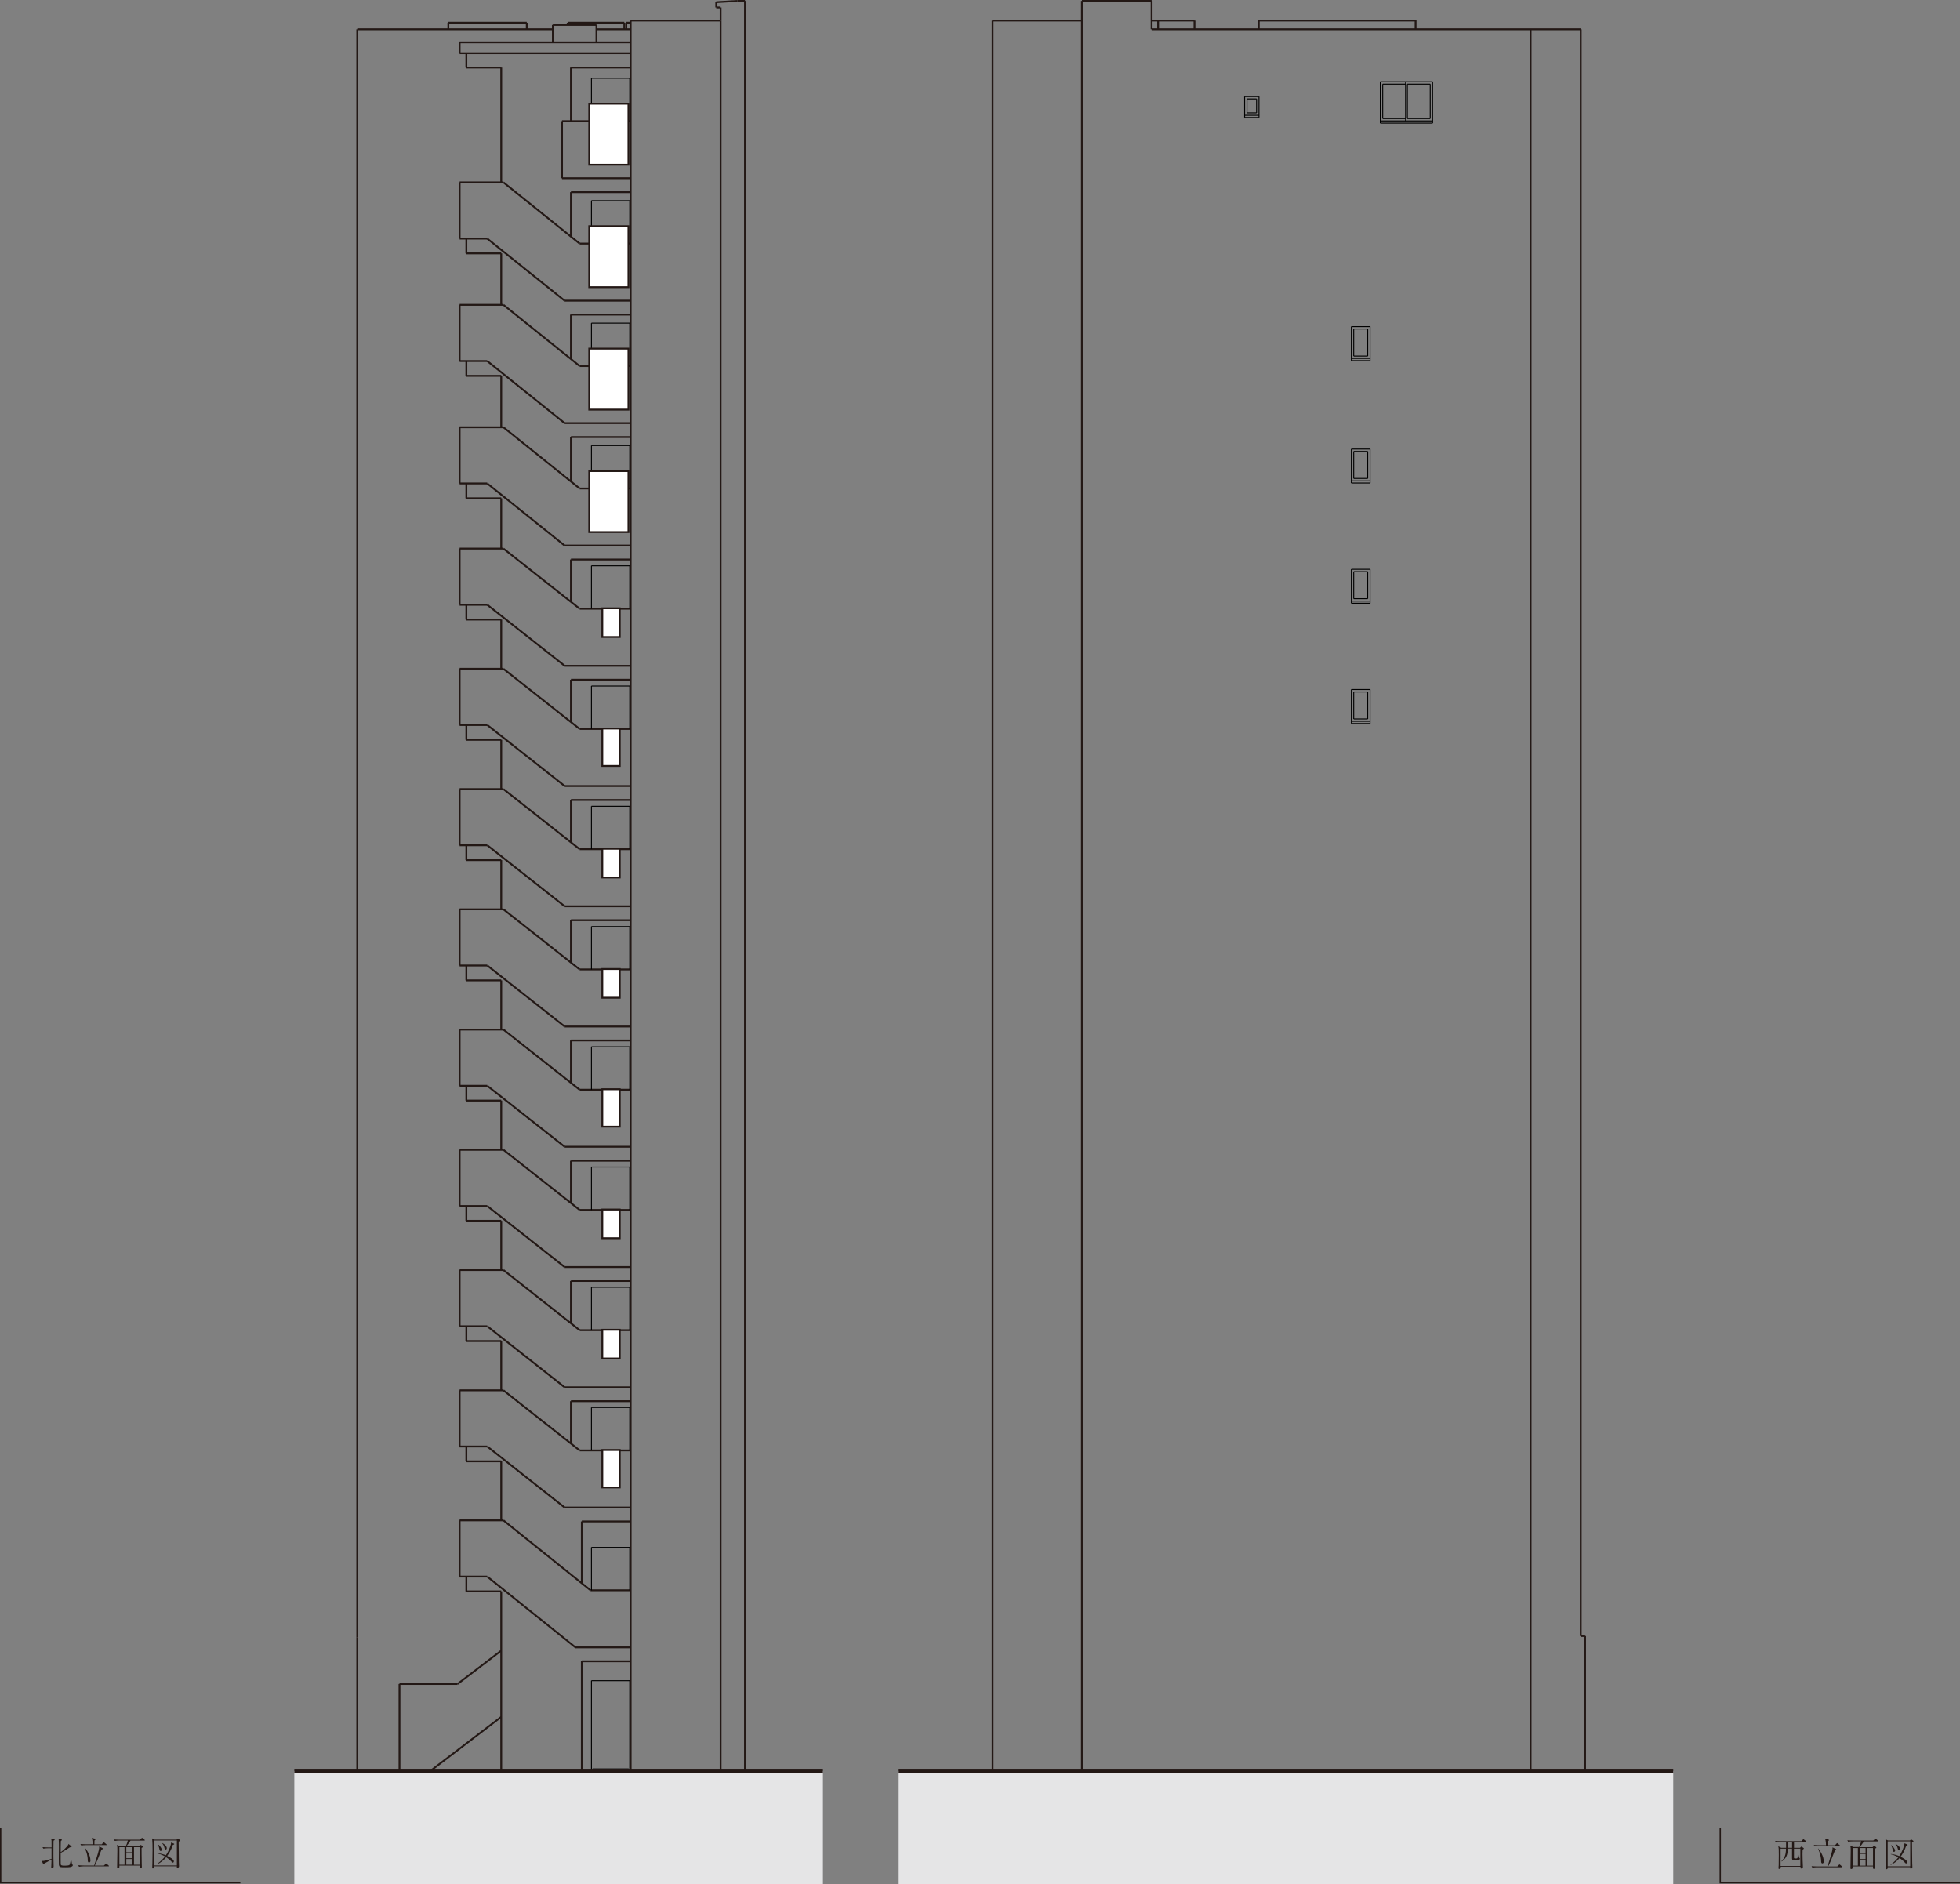 <?xml version="1.0" encoding="UTF-8"?>
<svg id="_レイヤー_2" data-name="レイヤー 2" xmlns="http://www.w3.org/2000/svg" viewBox="0 0 364.34 350.27">
  <rect x="0" y="0" width="364.34" height="350.27" fill="#808080" stroke="none"/>
  <defs>
    <style>
      .cls-1 {
        fill: #231815;
      }

      .cls-1, .cls-2 {
        stroke-width: 0px;
      }

      .cls-3 {
        stroke: #000;
        stroke-width: .17px;
      }

      .cls-3, .cls-4, .cls-5, .cls-6 {
        fill: none;
      }

      .cls-4 {
        stroke-miterlimit: 10;
        stroke-width: .25px;
      }

      .cls-4, .cls-7, .cls-5, .cls-6 {
        stroke: #231815;
      }

      .cls-7 {
        fill: #fff;
      }

      .cls-7, .cls-5 {
        stroke-width: .34px;
      }

      .cls-2 {
        fill: #e5e5e6;
      }

      .cls-6 {
        stroke-width: .86px;
      }
    </style>
  </defs>
  <g id="_レイヤー_1-2" data-name="レイヤー 1">
    <g>
      <g>
        <polygon class="cls-2" points="311.04 350.27 167.05 350.27 167.05 329.22 311.04 329.22 311.04 330.61 311.04 330.61 311.04 350.27"/>
        <line class="cls-5" x1="284.52" y1="5.44" x2="284.52" y2="329.22"/>
        <line class="cls-5" x1="214.07" y1=".17" x2="201.11" y2=".17"/>
        <line class="cls-5" x1="184.51" y1="3.82" x2="184.51" y2="329.22"/>
        <line class="cls-5" x1="201.11" y1=".17" x2="201.11" y2="329.22"/>
        <line class="cls-5" x1="214.07" y1=".17" x2="214.07" y2="5.44"/>
        <line class="cls-5" x1="201.11" y1="3.82" x2="184.51" y2="3.82"/>
        <line class="cls-5" x1="214.07" y1="5.44" x2="293.84" y2="5.44"/>
        <line class="cls-5" x1="293.84" y1="5.44" x2="293.84" y2="304.11"/>
        <line class="cls-5" x1="294.65" y1="304.11" x2="294.65" y2="329.22"/>
        <line class="cls-5" x1="293.84" y1="304.11" x2="294.65" y2="304.11"/>
        <line class="cls-5" x1="222.04" y1="3.82" x2="214.07" y2="3.82"/>
        <line class="cls-5" x1="222.04" y1="3.82" x2="222.04" y2="5.44"/>
        <line class="cls-5" x1="215.28" y1="3.82" x2="215.28" y2="5.44"/>
        <polyline class="cls-5" points="233.99 5.44 233.99 3.82 263.14 3.82 263.14 5.44"/>
        <line class="cls-3" x1="254.24" y1="61.15" x2="251.64" y2="61.15"/>
        <line class="cls-3" x1="254.68" y1="60.71" x2="251.2" y2="60.71"/>
        <line class="cls-3" x1="251.64" y1="61.15" x2="251.64" y2="66.18"/>
        <line class="cls-3" x1="251.2" y1="60.71" x2="251.2" y2="67.03"/>
        <line class="cls-3" x1="254.24" y1="61.15" x2="254.24" y2="66.18"/>
        <line class="cls-3" x1="254.24" y1="66.18" x2="251.64" y2="66.18"/>
        <line class="cls-3" x1="254.68" y1="66.62" x2="251.2" y2="66.62"/>
        <line class="cls-3" x1="254.68" y1="60.71" x2="254.68" y2="67.03"/>
        <line class="cls-3" x1="254.68" y1="67.03" x2="251.2" y2="67.03"/>
        <line class="cls-3" x1="254.24" y1="83.91" x2="251.64" y2="83.91"/>
        <line class="cls-3" x1="254.68" y1="83.47" x2="251.2" y2="83.47"/>
        <line class="cls-3" x1="251.64" y1="83.91" x2="251.64" y2="88.93"/>
        <line class="cls-3" x1="251.2" y1="83.47" x2="251.2" y2="89.78"/>
        <line class="cls-3" x1="254.24" y1="83.91" x2="254.24" y2="88.93"/>
        <line class="cls-3" x1="254.24" y1="88.93" x2="251.64" y2="88.93"/>
        <line class="cls-3" x1="254.68" y1="89.38" x2="251.2" y2="89.38"/>
        <line class="cls-3" x1="254.68" y1="83.47" x2="254.68" y2="89.78"/>
        <line class="cls-3" x1="254.68" y1="89.78" x2="251.2" y2="89.78"/>
        <line class="cls-3" x1="254.24" y1="106.26" x2="251.64" y2="106.26"/>
        <line class="cls-3" x1="254.68" y1="105.82" x2="251.2" y2="105.82"/>
        <line class="cls-3" x1="251.64" y1="106.26" x2="251.64" y2="111.28"/>
        <line class="cls-3" x1="251.2" y1="105.82" x2="251.2" y2="112.13"/>
        <line class="cls-3" x1="254.24" y1="106.26" x2="254.24" y2="111.28"/>
        <line class="cls-3" x1="254.24" y1="111.28" x2="251.64" y2="111.28"/>
        <line class="cls-3" x1="254.68" y1="111.73" x2="251.2" y2="111.73"/>
        <line class="cls-3" x1="254.68" y1="105.82" x2="254.68" y2="112.13"/>
        <line class="cls-3" x1="254.68" y1="112.13" x2="251.2" y2="112.13"/>
        <line class="cls-3" x1="254.24" y1="128.62" x2="251.64" y2="128.62"/>
        <line class="cls-3" x1="254.68" y1="128.17" x2="251.2" y2="128.17"/>
        <line class="cls-3" x1="251.64" y1="128.62" x2="251.64" y2="133.64"/>
        <line class="cls-3" x1="251.2" y1="128.17" x2="251.2" y2="134.49"/>
        <line class="cls-3" x1="254.24" y1="128.62" x2="254.24" y2="133.64"/>
        <line class="cls-3" x1="254.24" y1="133.64" x2="251.64" y2="133.64"/>
        <line class="cls-3" x1="254.68" y1="134.08" x2="251.2" y2="134.08"/>
        <line class="cls-3" x1="254.68" y1="128.17" x2="254.68" y2="134.49"/>
        <line class="cls-3" x1="254.68" y1="134.49" x2="251.2" y2="134.49"/>
        <line class="cls-3" x1="257.03" y1="15.64" x2="257.03" y2="22.04"/>
        <line class="cls-3" x1="256.58" y1="15.19" x2="256.58" y2="22.89"/>
        <line class="cls-3" x1="231.8" y1="18.39" x2="231.8" y2="20.98"/>
        <line class="cls-3" x1="231.36" y1="17.95" x2="231.36" y2="21.84"/>
        <line class="cls-3" x1="233.58" y1="18.39" x2="231.8" y2="18.39"/>
        <line class="cls-3" x1="234.03" y1="17.95" x2="231.36" y2="17.95"/>
        <line class="cls-3" x1="233.58" y1="18.39" x2="233.58" y2="20.98"/>
        <line class="cls-3" x1="233.58" y1="20.98" x2="231.8" y2="20.98"/>
        <line class="cls-3" x1="234.03" y1="21.43" x2="231.36" y2="21.43"/>
        <line class="cls-3" x1="234.03" y1="17.95" x2="234.03" y2="21.84"/>
        <line class="cls-3" x1="234.03" y1="21.84" x2="231.36" y2="21.84"/>
        <line class="cls-3" x1="256.58" y1="15.19" x2="266.3" y2="15.19"/>
        <line class="cls-3" x1="265.86" y1="15.64" x2="265.86" y2="22.04"/>
        <line class="cls-3" x1="266.3" y1="15.19" x2="266.3" y2="22.89"/>
        <line class="cls-3" x1="256.58" y1="22.48" x2="266.3" y2="22.48"/>
        <line class="cls-3" x1="256.58" y1="22.89" x2="266.3" y2="22.89"/>
        <line class="cls-3" x1="257.03" y1="15.64" x2="261.28" y2="15.64"/>
        <line class="cls-3" x1="261.61" y1="15.64" x2="261.61" y2="22.04"/>
        <line class="cls-3" x1="261.28" y1="22.04" x2="257.03" y2="22.04"/>
        <line class="cls-3" x1="261.28" y1="15.19" x2="261.28" y2="22.48"/>
        <line class="cls-3" x1="261.61" y1="15.64" x2="265.86" y2="15.64"/>
        <line class="cls-3" x1="265.86" y1="22.04" x2="261.61" y2="22.04"/>
        <line class="cls-6" x1="167.05" y1="329.22" x2="311.04" y2="329.22"/>
      </g>
      <g>
        <path class="cls-1" d="m335.67,342.39h-2.18v1.08h1.12l.19-.19s.04-.04.07-.04c.01,0,.03,0,.09.05l.29.21s.07.06.07.1c0,.03-.01.04-.04.07-.05.04-.14.11-.19.15-.01.22-.02.43-.02.79,0,.71.03,1.57.07,2.28,0,.03,0,.17,0,.2,0,.23-.25.24-.29.24-.14,0-.15-.1-.15-.17v-.17h-3.68c0,.06,0,.21-.01.26-.03.08-.15.16-.27.16-.14,0-.14-.1-.14-.14,0-.02.04-.47.04-.55.01-.36.02-1.59.02-1.92,0-.99,0-1.21-.1-1.62l.54.29h.91v-1.08h-1.07c-.13,0-.52.01-.82.08l-.15-.28c.33.03.73.05,1.06.05h3.87l.23-.29c.05-.07.08-.08.1-.08.03,0,.1.05.12.07l.36.29s.06.05.06.1c0,.07-.07.07-.1.07Zm-.98,1.24h-1.21v1.6c0,.12,0,.13.01.15.03.07.22.08.29.08.22,0,.3,0,.36-.13.07-.16.1-.4.12-.54h.06c.08.42.08.46.18.57.07.08.09.12.09.15,0,.07-.08.16-.15.2-.17.09-.47.09-.57.09-.68,0-.75-.08-.75-.35v-1.83h-.77c-.03,1.2-.33,1.84-1.16,2.4l-.05-.04c.58-.57.85-1.18.85-2.35h-1v3.22h3.68v-3.22Zm-1.56-1.24h-.77v1.08h.77v-1.08Z"/>
        <path class="cls-1" d="m342.37,347.09h-4.65c-.22,0-.58.03-.82.08l-.15-.28c.48.04.94.05,1.06.05h1.91c.61-1.94.87-2.79.92-3.25,0-.05.01-.25.01-.3l.59.29c.05.03.1.05.1.13,0,.07-.06.09-.25.16-.13.29-.62,1.59-.73,1.86-.16.38-.34.75-.53,1.12h1.7l.3-.3s.07-.08.11-.08.08.03.12.07l.34.3s.06.06.06.1c0,.05-.05.06-.1.06Zm-.43-3.95h-3.81c-.22,0-.58.03-.82.07l-.15-.27c.48.04.94.05,1.06.05h1.21c0-.24-.01-.79-.16-1.19l.64.15s.08.03.08.08c0,.04-.03.06-.06.1-.05.04-.08.07-.16.16,0,.11-.01.61-.01.71h1.36l.28-.32s.06-.08.1-.08.08.04.11.07l.36.31s.06.06.06.1c0,.06-.06.07-.1.07Zm-3.18,3.24c-.22,0-.23-.28-.23-.4-.02-1.1-.41-1.98-.58-2.37l.03-.02c.31.41,1.04,1.36,1.04,2.43,0,.36-.24.36-.26.36Z"/>
        <path class="cls-1" d="m349.03,342.29h-2.56c-.14.26-.5.72-.77,1.06h2.39l.18-.18c.06-.06.08-.08.11-.08.03,0,.08.04.11.06l.25.2s.06.06.06.1c0,.03-.02.05-.04.06-.03.03-.2.12-.23.13,0,.02,0,1.93.03,3.02,0,.08.02.44.02.5,0,.06,0,.12-.05.16-.04.04-.11.08-.19.08-.17,0-.17-.06-.17-.47h-3.77v.27c0,.09-.11.23-.27.23s-.15-.12-.15-.16c0-.08.01-.45.01-.54,0-.75.04-1.94.04-2.69,0-.47,0-.65-.08-.98l.56.27h1.09c.11-.25.32-.81.38-1.06h-1.61c-.13,0-.52.01-.82.07l-.15-.27c.33.03.73.05,1.07.05h3.76l.26-.25c.05-.05.1-.1.13-.1s.09.05.12.07l.33.27s.06.06.06.1c0,.07-.06.07-.1.07Zm-3.67,1.22h-.96v3.28h.96v-3.28Zm1.43,0h-1.1v.95h1.1v-.95Zm0,1.1h-1.1v.96h1.1v-.96Zm0,1.11h-1.1v1.07h1.1v-1.07Zm1.38-2.21h-1.05v3.28h1.05v-3.28Z"/>
        <path class="cls-1" d="m355.42,342.47c0,.36.02,2.79.04,3.83,0,.12.03.67.03.78,0,.22-.2.26-.27.26-.15,0-.15-.09-.13-.27h-4.18c0,.2.01.4-.29.4-.1,0-.11-.07-.11-.12,0-.15.03-.78.03-.92.03-1.56.03-1.89.03-2.42,0-.71-.01-1.42-.09-2.13l.47.23h4.09l.13-.13s.05-.06.1-.06c.03,0,.05.02.1.05l.27.19s.05.03.05.08c0,.08-.04.12-.25.24Zm-.33-.2h-4.19v4.65h4.19v-4.65Zm-.75.83c-.36,1.09-.77,1.65-1.05,2.04.38.18,1.24.64,1.24,1.01,0,.13-.08.24-.2.24-.08,0-.1-.02-.2-.13-.26-.29-.59-.59-1.03-.87-.47.55-1.01,1.03-1.68,1.29v-.04c.82-.61,1.23-1.11,1.46-1.4-.62-.36-1.08-.49-1.4-.56v-.06c.63.07,1.15.22,1.56.39.61-.85.98-2.07.98-2.28,0-.03,0-.06-.01-.1l.52.22s.08.03.08.07c0,.09-.2.15-.26.17Zm-2.27,1.12c-.17,0-.19-.12-.25-.46-.04-.18-.11-.48-.31-.74l.03-.04c.45.24.75.84.75,1,0,.14-.1.24-.21.24Zm.94-.28c-.16,0-.18-.08-.26-.41-.07-.32-.3-.64-.4-.75l.02-.03c.44.2.84.59.84.94,0,.04,0,.26-.21.26Z"/>
      </g>
      <polyline class="cls-4" points="319.78 339.76 319.78 349.97 364.34 349.97"/>
    </g>
    <g>
      <g>
        <polygon class="cls-2" points="152.97 350.27 54.71 350.27 54.71 329.22 152.97 329.22 152.97 330.61 152.97 330.61 152.97 350.27"/>
        <line class="cls-5" x1="74.26" y1="313.02" x2="74.26" y2="329.22"/>
        <line class="cls-5" x1="74.26" y1="313.02" x2="85.05" y2="313.02"/>
        <line class="cls-5" x1="85.44" y1="282.61" x2="93.58" y2="282.61"/>
        <line class="cls-5" x1="117.23" y1="3.82" x2="117.23" y2="329.22"/>
        <line class="cls-5" x1="116.42" y1="4.22" x2="116.42" y2="5.44"/>
        <line class="cls-5" x1="116.42" y1="4.22" x2="117.23" y2="4.22"/>
        <line class="cls-5" x1="110.87" y1="4.63" x2="110.87" y2="7.87"/>
        <line class="cls-5" x1="102.77" y1="4.63" x2="102.77" y2="7.87"/>
        <line class="cls-5" x1="102.77" y1="4.63" x2="110.87" y2="4.63"/>
        <line class="cls-5" x1="117.23" y1="3.82" x2="133.95" y2="3.82"/>
        <line class="cls-5" x1="133.95" y1="3.82" x2="133.95" y2="329.22"/>
        <line class="cls-5" x1="133.14" y1=".41" x2="137.07" y2=".17"/>
        <line class="cls-5" x1="133.14" y1=".41" x2="133.14" y2="1.39"/>
        <line class="cls-5" x1="133.95" y1="1.39" x2="133.14" y2="1.39"/>
        <line class="cls-5" x1="133.95" y1="1.39" x2="133.95" y2="3.82"/>
        <line class="cls-5" x1="138.48" y1="329.22" x2="138.48" y2=".17"/>
        <line class="cls-5" x1="137.07" y1=".17" x2="138.48" y2=".17"/>
        <line class="cls-5" x1="110.87" y1="5.44" x2="117.23" y2="5.44"/>
        <line class="cls-5" x1="66.41" y1="5.44" x2="102.77" y2="5.44"/>
        <line class="cls-5" x1="85.44" y1="9.89" x2="117.23" y2="9.89"/>
        <line class="cls-5" x1="85.44" y1="9.89" x2="85.44" y2="7.87"/>
        <line class="cls-5" x1="117.23" y1="7.87" x2="85.44" y2="7.87"/>
        <line class="cls-5" x1="104.47" y1="33.13" x2="117.23" y2="33.13"/>
        <line class="cls-5" x1="104.47" y1="22.52" x2="104.47" y2="33.13"/>
        <line class="cls-5" x1="104.47" y1="22.52" x2="117.23" y2="22.52"/>
        <line class="cls-5" x1="93.17" y1="56.66" x2="93.17" y2="47.1"/>
        <line class="cls-5" x1="93.17" y1="47.1" x2="86.69" y2="47.1"/>
        <line class="cls-5" x1="86.69" y1="44.35" x2="86.69" y2="47.1"/>
        <line class="cls-5" x1="90.57" y1="44.35" x2="104.95" y2="55.89"/>
        <line class="cls-5" x1="104.95" y1="55.89" x2="117.23" y2="55.89"/>
        <line class="cls-5" x1="107.75" y1="45.28" x2="117.23" y2="45.28"/>
        <line class="cls-5" x1="93.58" y1="33.9" x2="107.75" y2="45.28"/>
        <line class="cls-5" x1="85.44" y1="33.9" x2="93.58" y2="33.9"/>
        <line class="cls-5" x1="85.44" y1="44.35" x2="85.44" y2="33.9"/>
        <line class="cls-5" x1="85.44" y1="44.35" x2="90.57" y2="44.35"/>
        <line class="cls-5" x1="93.17" y1="79.42" x2="93.17" y2="69.86"/>
        <line class="cls-5" x1="93.17" y1="101.97" x2="93.17" y2="92.62"/>
        <line class="cls-5" x1="93.17" y1="69.86" x2="86.69" y2="69.86"/>
        <line class="cls-5" x1="86.69" y1="67.11" x2="86.69" y2="69.86"/>
        <line class="cls-5" x1="93.17" y1="92.62" x2="86.69" y2="92.62"/>
        <line class="cls-5" x1="86.69" y1="89.86" x2="86.69" y2="92.62"/>
        <line class="cls-5" x1="90.57" y1="67.11" x2="104.95" y2="78.65"/>
        <line class="cls-5" x1="104.95" y1="78.65" x2="117.23" y2="78.65"/>
        <line class="cls-5" x1="107.75" y1="68.04" x2="117.23" y2="68.04"/>
        <line class="cls-5" x1="93.58" y1="56.66" x2="107.75" y2="68.04"/>
        <line class="cls-5" x1="85.44" y1="56.66" x2="93.58" y2="56.66"/>
        <line class="cls-5" x1="85.44" y1="67.11" x2="85.44" y2="56.66"/>
        <line class="cls-5" x1="85.44" y1="67.11" x2="90.57" y2="67.11"/>
        <line class="cls-5" x1="107.75" y1="90.8" x2="117.23" y2="90.8"/>
        <line class="cls-5" x1="93.58" y1="79.42" x2="107.75" y2="90.8"/>
        <line class="cls-5" x1="85.44" y1="79.42" x2="93.58" y2="79.42"/>
        <line class="cls-5" x1="85.44" y1="89.86" x2="85.44" y2="79.42"/>
        <line class="cls-5" x1="85.44" y1="89.86" x2="90.57" y2="89.86"/>
        <line class="cls-5" x1="90.57" y1="89.86" x2="104.95" y2="101.4"/>
        <line class="cls-5" x1="104.95" y1="101.4" x2="117.23" y2="101.4"/>
        <line class="cls-5" x1="93.17" y1="249.28" x2="93.17" y2="258.44"/>
        <line class="cls-5" x1="93.17" y1="226.93" x2="93.17" y2="236.08"/>
        <line class="cls-5" x1="93.17" y1="204.58" x2="93.17" y2="213.73"/>
        <line class="cls-5" x1="93.17" y1="182.23" x2="93.17" y2="191.38"/>
        <line class="cls-5" x1="93.17" y1="159.88" x2="93.17" y2="169.03"/>
        <line class="cls-5" x1="93.17" y1="137.52" x2="93.17" y2="146.68"/>
        <line class="cls-5" x1="93.17" y1="115.17" x2="86.69" y2="115.17"/>
        <line class="cls-5" x1="86.69" y1="112.42" x2="86.69" y2="115.17"/>
        <line class="cls-5" x1="117.23" y1="113.15" x2="107.75" y2="113.15"/>
        <line class="cls-5" x1="93.58" y1="101.97" x2="107.75" y2="113.15"/>
        <line class="cls-5" x1="85.44" y1="101.97" x2="93.58" y2="101.97"/>
        <line class="cls-5" x1="104.96" y1="123.76" x2="117.23" y2="123.76"/>
        <line class="cls-5" x1="90.58" y1="112.42" x2="104.96" y2="123.76"/>
        <line class="cls-5" x1="85.44" y1="112.42" x2="90.58" y2="112.42"/>
        <line class="cls-5" x1="85.44" y1="101.97" x2="85.44" y2="112.42"/>
        <line class="cls-5" x1="93.17" y1="137.52" x2="86.69" y2="137.52"/>
        <line class="cls-5" x1="86.69" y1="134.77" x2="86.69" y2="137.52"/>
        <line class="cls-5" x1="117.23" y1="135.5" x2="107.75" y2="135.5"/>
        <line class="cls-5" x1="93.58" y1="124.32" x2="107.75" y2="135.5"/>
        <line class="cls-5" x1="85.44" y1="124.32" x2="93.58" y2="124.32"/>
        <line class="cls-5" x1="104.96" y1="146.11" x2="117.23" y2="146.11"/>
        <line class="cls-5" x1="90.58" y1="134.77" x2="104.96" y2="146.11"/>
        <line class="cls-5" x1="85.44" y1="134.77" x2="90.58" y2="134.77"/>
        <line class="cls-5" x1="85.44" y1="124.32" x2="85.44" y2="134.77"/>
        <line class="cls-5" x1="93.17" y1="159.88" x2="86.69" y2="159.88"/>
        <line class="cls-5" x1="86.69" y1="157.12" x2="86.69" y2="159.88"/>
        <line class="cls-5" x1="117.23" y1="157.85" x2="107.75" y2="157.85"/>
        <line class="cls-5" x1="93.58" y1="146.68" x2="107.75" y2="157.85"/>
        <line class="cls-5" x1="85.44" y1="146.68" x2="93.58" y2="146.68"/>
        <line class="cls-5" x1="104.96" y1="168.46" x2="117.23" y2="168.46"/>
        <line class="cls-5" x1="90.58" y1="157.12" x2="104.96" y2="168.46"/>
        <line class="cls-5" x1="85.44" y1="157.12" x2="90.58" y2="157.12"/>
        <line class="cls-5" x1="85.44" y1="146.68" x2="85.44" y2="157.12"/>
        <line class="cls-5" x1="93.17" y1="182.23" x2="86.69" y2="182.23"/>
        <line class="cls-5" x1="86.69" y1="179.47" x2="86.69" y2="182.23"/>
        <line class="cls-5" x1="117.23" y1="180.2" x2="107.75" y2="180.2"/>
        <line class="cls-5" x1="93.58" y1="169.03" x2="107.75" y2="180.2"/>
        <line class="cls-5" x1="85.44" y1="169.03" x2="93.58" y2="169.03"/>
        <line class="cls-5" x1="104.96" y1="190.81" x2="117.23" y2="190.81"/>
        <line class="cls-5" x1="90.58" y1="179.47" x2="104.96" y2="190.81"/>
        <line class="cls-5" x1="85.44" y1="179.47" x2="90.58" y2="179.47"/>
        <line class="cls-5" x1="85.44" y1="169.03" x2="85.44" y2="179.47"/>
        <line class="cls-5" x1="93.17" y1="204.58" x2="86.69" y2="204.58"/>
        <line class="cls-5" x1="86.69" y1="201.83" x2="86.69" y2="204.58"/>
        <line class="cls-5" x1="117.23" y1="202.56" x2="107.75" y2="202.56"/>
        <line class="cls-5" x1="93.58" y1="191.38" x2="107.75" y2="202.56"/>
        <line class="cls-5" x1="85.44" y1="191.38" x2="93.58" y2="191.38"/>
        <line class="cls-5" x1="104.96" y1="213.16" x2="117.23" y2="213.16"/>
        <line class="cls-5" x1="90.58" y1="201.83" x2="104.96" y2="213.16"/>
        <line class="cls-5" x1="85.44" y1="201.83" x2="90.58" y2="201.83"/>
        <line class="cls-5" x1="85.44" y1="191.38" x2="85.44" y2="201.83"/>
        <line class="cls-5" x1="93.17" y1="226.93" x2="86.69" y2="226.93"/>
        <line class="cls-5" x1="86.69" y1="224.18" x2="86.69" y2="226.93"/>
        <line class="cls-5" x1="117.23" y1="224.91" x2="107.75" y2="224.91"/>
        <line class="cls-5" x1="93.58" y1="213.73" x2="107.75" y2="224.91"/>
        <line class="cls-5" x1="85.44" y1="213.73" x2="93.58" y2="213.73"/>
        <line class="cls-5" x1="104.96" y1="235.52" x2="117.23" y2="235.52"/>
        <line class="cls-5" x1="90.58" y1="224.18" x2="104.96" y2="235.52"/>
        <line class="cls-5" x1="85.44" y1="224.18" x2="90.58" y2="224.18"/>
        <line class="cls-5" x1="85.44" y1="213.73" x2="85.44" y2="224.18"/>
        <line class="cls-5" x1="93.17" y1="249.28" x2="86.69" y2="249.28"/>
        <line class="cls-5" x1="86.69" y1="246.53" x2="86.69" y2="249.28"/>
        <line class="cls-5" x1="117.23" y1="247.26" x2="107.75" y2="247.26"/>
        <line class="cls-5" x1="93.58" y1="236.08" x2="107.75" y2="247.26"/>
        <line class="cls-5" x1="85.44" y1="236.08" x2="93.58" y2="236.08"/>
        <line class="cls-5" x1="104.96" y1="257.87" x2="117.23" y2="257.87"/>
        <line class="cls-5" x1="90.58" y1="246.53" x2="104.96" y2="257.87"/>
        <line class="cls-5" x1="85.44" y1="246.53" x2="90.58" y2="246.53"/>
        <line class="cls-5" x1="85.44" y1="236.08" x2="85.44" y2="246.53"/>
        <line class="cls-5" x1="93.17" y1="271.64" x2="86.69" y2="271.64"/>
        <line class="cls-5" x1="86.69" y1="268.88" x2="86.69" y2="271.64"/>
        <line class="cls-5" x1="117.23" y1="269.61" x2="107.75" y2="269.61"/>
        <line class="cls-5" x1="93.58" y1="258.44" x2="107.75" y2="269.61"/>
        <line class="cls-5" x1="85.44" y1="258.44" x2="93.58" y2="258.44"/>
        <line class="cls-5" x1="104.96" y1="280.22" x2="117.23" y2="280.22"/>
        <line class="cls-5" x1="90.58" y1="268.88" x2="104.96" y2="280.22"/>
        <line class="cls-5" x1="85.44" y1="268.88" x2="90.58" y2="268.88"/>
        <line class="cls-5" x1="85.44" y1="258.44" x2="85.44" y2="268.88"/>
        <line class="cls-5" x1="93.17" y1="115.17" x2="93.17" y2="124.32"/>
        <line class="cls-5" x1="106.97" y1="306.22" x2="117.23" y2="306.22"/>
        <line class="cls-5" x1="117.23" y1="295.61" x2="109.78" y2="295.61"/>
        <line class="cls-5" x1="109.78" y1="295.61" x2="93.58" y2="282.61"/>
        <line class="cls-5" x1="85.44" y1="282.61" x2="85.44" y2="293.06"/>
        <line class="cls-5" x1="90.57" y1="293.06" x2="85.44" y2="293.06"/>
        <line class="cls-5" x1="93.17" y1="271.64" x2="93.17" y2="282.61"/>
        <line class="cls-5" x1="86.69" y1="293.06" x2="86.69" y2="295.81"/>
        <line class="cls-5" x1="90.57" y1="293.06" x2="106.97" y2="306.22"/>
        <line class="cls-5" x1="86.69" y1="295.81" x2="93.17" y2="295.81"/>
        <line class="cls-5" x1="93.17" y1="329.22" x2="93.17" y2="295.81"/>
        <line class="cls-5" x1="108.15" y1="329.22" x2="108.15" y2="308.81"/>
        <line class="cls-5" x1="117.23" y1="308.81" x2="108.15" y2="308.81"/>
        <line class="cls-5" x1="108.15" y1="294.31" x2="108.15" y2="282.81"/>
        <line class="cls-5" x1="117.23" y1="282.81" x2="108.15" y2="282.81"/>
        <line class="cls-5" x1="86.69" y1="12.56" x2="86.69" y2="9.89"/>
        <line class="cls-5" x1="106.13" y1="260.46" x2="106.13" y2="268.33"/>
        <line class="cls-5" x1="117.23" y1="260.46" x2="106.13" y2="260.46"/>
        <line class="cls-5" x1="106.13" y1="238.11" x2="106.13" y2="245.98"/>
        <line class="cls-5" x1="117.23" y1="238.11" x2="106.13" y2="238.11"/>
        <line class="cls-5" x1="106.13" y1="215.76" x2="106.13" y2="223.63"/>
        <line class="cls-5" x1="117.23" y1="215.76" x2="106.13" y2="215.76"/>
        <line class="cls-5" x1="106.13" y1="193.4" x2="106.13" y2="201.28"/>
        <line class="cls-5" x1="117.23" y1="193.4" x2="106.13" y2="193.4"/>
        <line class="cls-5" x1="106.13" y1="171.05" x2="106.13" y2="178.93"/>
        <line class="cls-5" x1="117.23" y1="171.05" x2="106.13" y2="171.05"/>
        <line class="cls-5" x1="106.13" y1="148.7" x2="106.13" y2="156.57"/>
        <line class="cls-5" x1="117.23" y1="148.7" x2="106.13" y2="148.7"/>
        <line class="cls-5" x1="106.13" y1="126.35" x2="106.13" y2="134.22"/>
        <line class="cls-5" x1="117.23" y1="126.35" x2="106.13" y2="126.35"/>
        <line class="cls-5" x1="106.13" y1="104" x2="106.13" y2="111.87"/>
        <line class="cls-5" x1="117.23" y1="104" x2="106.13" y2="104"/>
        <line class="cls-5" x1="106.13" y1="81.24" x2="106.13" y2="89.49"/>
        <line class="cls-5" x1="117.23" y1="81.24" x2="106.13" y2="81.24"/>
        <line class="cls-5" x1="106.13" y1="58.48" x2="106.13" y2="66.74"/>
        <line class="cls-5" x1="117.23" y1="58.48" x2="106.13" y2="58.48"/>
        <line class="cls-5" x1="106.13" y1="35.72" x2="106.13" y2="43.98"/>
        <line class="cls-5" x1="117.23" y1="35.72" x2="106.13" y2="35.72"/>
        <line class="cls-5" x1="106.13" y1="12.56" x2="106.13" y2="22.52"/>
        <line class="cls-5" x1="117.23" y1="12.56" x2="106.13" y2="12.56"/>
        <line class="cls-5" x1="93.17" y1="12.56" x2="86.69" y2="12.56"/>
        <line class="cls-5" x1="93.17" y1="33.9" x2="93.17" y2="12.56"/>
        <line class="cls-5" x1="66.41" y1="5.44" x2="66.41" y2="304.39"/>
        <line class="cls-5" x1="66.41" y1="304.39" x2="66.41" y2="329.22"/>
        <line class="cls-5" x1="93.17" y1="306.83" x2="85.05" y2="313.02"/>
        <line class="cls-5" x1="79.96" y1="329.22" x2="93.17" y2="319.14"/>
        <line class="cls-5" x1="105.52" y1="4.22" x2="105.52" y2="4.63"/>
        <line class="cls-5" x1="116.05" y1="4.22" x2="116.05" y2="5.44"/>
        <line class="cls-5" x1="105.52" y1="4.22" x2="116.05" y2="4.22"/>
        <line class="cls-5" x1="83.34" y1="4.22" x2="83.34" y2="5.44"/>
        <line class="cls-5" x1="97.92" y1="4.22" x2="97.92" y2="5.44"/>
        <line class="cls-5" x1="83.34" y1="4.22" x2="97.92" y2="4.22"/>
        <line class="cls-3" x1="109.94" y1="14.55" x2="117.06" y2="14.55"/>
        <line class="cls-3" x1="109.94" y1="14.55" x2="109.94" y2="22.52"/>
        <line class="cls-3" x1="117.06" y1="14.55" x2="117.06" y2="22.52"/>
        <line class="cls-3" x1="109.94" y1="37.3" x2="117.06" y2="37.3"/>
        <line class="cls-3" x1="109.94" y1="37.3" x2="109.94" y2="45.28"/>
        <line class="cls-3" x1="117.06" y1="37.3" x2="117.06" y2="45.28"/>
        <line class="cls-3" x1="109.94" y1="60.06" x2="117.06" y2="60.06"/>
        <line class="cls-3" x1="109.94" y1="60.06" x2="109.94" y2="68.04"/>
        <line class="cls-3" x1="117.06" y1="60.06" x2="117.06" y2="68.04"/>
        <line class="cls-3" x1="109.94" y1="82.82" x2="117.06" y2="82.82"/>
        <line class="cls-3" x1="109.94" y1="82.82" x2="109.94" y2="90.8"/>
        <line class="cls-3" x1="117.06" y1="82.82" x2="117.06" y2="90.8"/>
        <line class="cls-3" x1="109.94" y1="105.17" x2="117.06" y2="105.17"/>
        <line class="cls-3" x1="109.94" y1="105.17" x2="109.94" y2="113.15"/>
        <line class="cls-3" x1="117.06" y1="105.17" x2="117.06" y2="113.15"/>
        <line class="cls-3" x1="109.94" y1="127.52" x2="117.06" y2="127.52"/>
        <line class="cls-3" x1="109.94" y1="127.52" x2="109.94" y2="135.5"/>
        <line class="cls-3" x1="117.06" y1="127.52" x2="117.06" y2="135.5"/>
        <line class="cls-3" x1="109.94" y1="149.87" x2="117.06" y2="149.87"/>
        <line class="cls-3" x1="109.94" y1="149.87" x2="109.94" y2="157.85"/>
        <line class="cls-3" x1="117.06" y1="149.87" x2="117.06" y2="157.85"/>
        <line class="cls-3" x1="109.94" y1="172.23" x2="117.06" y2="172.23"/>
        <line class="cls-3" x1="109.94" y1="172.23" x2="109.94" y2="180.2"/>
        <line class="cls-3" x1="117.06" y1="172.23" x2="117.06" y2="180.2"/>
        <line class="cls-3" x1="109.94" y1="194.58" x2="117.06" y2="194.58"/>
        <line class="cls-3" x1="109.94" y1="194.58" x2="109.94" y2="202.56"/>
        <line class="cls-3" x1="117.06" y1="194.58" x2="117.06" y2="202.56"/>
        <line class="cls-3" x1="109.94" y1="216.93" x2="117.06" y2="216.93"/>
        <line class="cls-3" x1="109.94" y1="216.93" x2="109.94" y2="224.91"/>
        <line class="cls-3" x1="117.06" y1="216.93" x2="117.06" y2="224.91"/>
        <line class="cls-3" x1="109.94" y1="239.28" x2="117.06" y2="239.28"/>
        <line class="cls-3" x1="109.94" y1="239.28" x2="109.94" y2="247.26"/>
        <line class="cls-3" x1="117.06" y1="239.28" x2="117.06" y2="247.26"/>
        <line class="cls-3" x1="109.94" y1="261.63" x2="117.06" y2="261.63"/>
        <line class="cls-3" x1="109.94" y1="261.63" x2="109.94" y2="269.61"/>
        <line class="cls-3" x1="117.06" y1="261.63" x2="117.06" y2="269.61"/>
        <line class="cls-3" x1="109.94" y1="287.63" x2="117.06" y2="287.63"/>
        <line class="cls-3" x1="109.94" y1="287.63" x2="109.94" y2="295.61"/>
        <line class="cls-3" x1="117.06" y1="287.63" x2="117.06" y2="295.61"/>
        <line class="cls-3" x1="109.94" y1="312.41" x2="117.06" y2="312.41"/>
        <line class="cls-3" x1="110.14" y1="328.81" x2="116.86" y2="328.81"/>
        <line class="cls-3" x1="117.06" y1="312.41" x2="117.06" y2="329.01"/>
        <line class="cls-3" x1="109.94" y1="329.01" x2="117.06" y2="329.01"/>
        <line class="cls-3" x1="109.94" y1="312.41" x2="109.94" y2="329.01"/>
        <rect class="cls-7" x="111.96" y="269.53" width="3.24" height="6.96"/>
        <rect class="cls-7" x="111.96" y="247.18" width="3.24" height="5.34"/>
        <rect class="cls-7" x="111.96" y="224.83" width="3.24" height="5.34"/>
        <rect class="cls-7" x="111.96" y="202.47" width="3.24" height="6.96"/>
        <rect class="cls-7" x="111.96" y="180.12" width="3.24" height="5.34"/>
        <rect class="cls-7" x="111.96" y="157.77" width="3.24" height="5.34"/>
        <rect class="cls-7" x="111.96" y="135.42" width="3.24" height="6.96"/>
        <rect class="cls-7" x="111.96" y="113.07" width="3.24" height="5.34"/>
        <rect class="cls-7" x="109.53" y="87.56" width="7.29" height="11.34"/>
        <rect class="cls-7" x="109.53" y="19.28" width="7.29" height="11.34"/>
        <rect class="cls-7" x="109.53" y="42.04" width="7.29" height="11.34"/>
        <rect class="cls-7" x="109.53" y="64.8" width="7.29" height="11.34"/>
        <line class="cls-6" x1="54.71" y1="329.22" x2="152.97" y2="329.22"/>
      </g>
      <g>
        <path class="cls-1" d="m10.08,342.06s-.11.09-.13.1c-.02.54-.02,2.27-.02,2.91,0,.3.04,1.63.04,1.9,0,.19-.17.27-.34.27-.08,0-.11-.02-.11-.14,0-.04.02-.24.02-.27.01-.31.03-.68.04-1.2-.17.12-.52.31-.57.34-.25.14-.6.33-.76.42-.01.02-.07.11-.08.13-.01.03-.04.03-.06.03s-.05,0-.09-.09l-.27-.57c.06.01.14.03.25.03.38,0,1.32-.3,1.58-.4,0-.31,0-1.69,0-1.97h-.71c-.23,0-.58.03-.82.07l-.15-.27c.48.04.94.05,1.06.05h.63c0-.2,0-1.05-.01-1.23,0-.11-.03-.2-.1-.43l.59.15c.05.01.1.03.1.09,0,.04-.01.06-.08.1Zm3.27,4.89c-.16.09-.28.15-1.18.15s-1.07,0-1.19-.31c-.02-.05-.03-.11-.04-.17-.01-.14-.01-.86-.01-1.06,0-.35.02-1.89.02-2.2s-.01-1.13-.03-1.32c0-.06-.03-.13-.05-.25l.56.13s.08.02.08.08c0,.04-.02.06-.2.22-.03.48-.03,1.56-.02,2.07.52-.38,1.04-.89,1.35-1.31.08-.1.08-.17.08-.23l.54.43s.05.04.05.1c0,.11-.13.1-.31.09-.85.57-.89.59-1.72,1.05,0,.34-.01,2.03.01,2.14.04.2.22.24.73.24.89,0,.92-.12.98-.32.06-.2.07-.27.17-.79,0,0,.01-.06.01-.07h.06c.03.12.11.69.13.8.02.1.06.17.12.21.04.02.05.03.05.07,0,.1-.09.22-.2.28Z"/>
        <path class="cls-1" d="m20.16,346.92h-4.65c-.22,0-.58.03-.82.08l-.15-.28c.48.04.94.05,1.06.05h1.91c.61-1.94.87-2.79.92-3.25,0-.05.01-.26.01-.3l.59.29c.05.03.1.05.1.13,0,.07-.06.09-.25.16-.13.29-.62,1.59-.73,1.86-.16.38-.34.75-.53,1.12h1.7l.3-.3s.07-.08.11-.08.08.03.12.07l.34.3s.06.06.06.1c0,.05-.05.06-.1.06Zm-.43-3.95h-3.81c-.22,0-.58.03-.82.07l-.15-.27c.48.04.94.05,1.06.05h1.21c0-.24-.01-.79-.16-1.19l.64.15s.08.03.08.08c0,.04-.03.06-.06.1-.05.04-.08.07-.16.16,0,.11-.01.61-.01.71h1.36l.28-.32s.06-.08.1-.08.08.04.11.07l.36.31s.06.06.06.1c0,.06-.06.07-.1.07Zm-3.18,3.24c-.22,0-.23-.28-.23-.4-.02-1.1-.41-1.98-.58-2.37l.03-.02c.31.41,1.04,1.36,1.04,2.43,0,.36-.24.36-.26.36Z"/>
        <path class="cls-1" d="m26.82,342.13h-2.56c-.14.26-.5.72-.77,1.07h2.39l.18-.18c.06-.06.08-.08.11-.08.03,0,.08.04.11.06l.25.2s.06.06.06.1c0,.03-.02.05-.04.06-.03.03-.2.12-.23.13,0,.02,0,1.93.03,3.02,0,.08.02.44.02.5,0,.06,0,.12-.05.16-.04.04-.11.08-.19.08-.17,0-.17-.06-.17-.47h-3.77v.27c0,.09-.11.23-.27.23s-.15-.12-.15-.16c0-.08.01-.45.01-.54,0-.75.04-1.94.04-2.68,0-.47,0-.65-.08-.98l.56.27h1.09c.11-.25.32-.81.38-1.07h-1.61c-.13,0-.52.01-.82.07l-.15-.27c.33.03.73.05,1.07.05h3.76l.26-.25c.05-.05.1-.1.13-.1s.09.05.12.07l.33.27s.06.06.06.1c0,.07-.06.07-.1.07Zm-3.67,1.22h-.96v3.28h.96v-3.28Zm1.43,0h-1.1v.95h1.1v-.95Zm0,1.1h-1.1v.96h1.1v-.96Zm0,1.11h-1.1v1.06h1.1v-1.06Zm1.38-2.21h-1.05v3.28h1.05v-3.28Z"/>
        <path class="cls-1" d="m33.21,342.31c0,.36.02,2.79.04,3.83,0,.12.03.67.03.78,0,.22-.2.26-.27.26-.15,0-.15-.09-.13-.27h-4.18c0,.2.01.4-.29.4-.1,0-.11-.07-.11-.12,0-.15.03-.78.03-.92.03-1.56.03-1.89.03-2.42,0-.71-.01-1.42-.09-2.13l.47.23h4.09l.13-.13s.05-.06.1-.06c.03,0,.05.02.1.05l.27.19s.05.03.05.08c0,.08-.04.12-.25.24Zm-.33-.2h-4.19v4.65h4.19v-4.65Zm-.75.83c-.36,1.09-.77,1.65-1.05,2.04.38.18,1.24.64,1.24,1.01,0,.13-.08.24-.2.24-.08,0-.1-.02-.2-.13-.26-.29-.59-.59-1.03-.87-.47.55-1.01,1.03-1.68,1.29v-.04c.82-.61,1.23-1.11,1.46-1.4-.62-.36-1.08-.48-1.4-.55v-.06c.63.07,1.15.22,1.56.39.61-.85.98-2.07.98-2.28,0-.03,0-.06-.01-.1l.52.22s.08.03.08.07c0,.09-.2.15-.26.17Zm-2.27,1.12c-.17,0-.19-.12-.25-.46-.04-.18-.11-.49-.31-.74l.03-.04c.45.24.75.84.75,1,0,.14-.1.24-.21.24Zm.94-.28c-.16,0-.18-.08-.26-.41-.07-.32-.3-.64-.4-.75l.02-.03c.44.2.84.59.84.94,0,.04,0,.26-.21.26Z"/>
      </g>
      <polyline class="cls-4" points=".12 339.76 .12 349.97 44.68 349.97"/>
    </g>
  </g>
</svg>